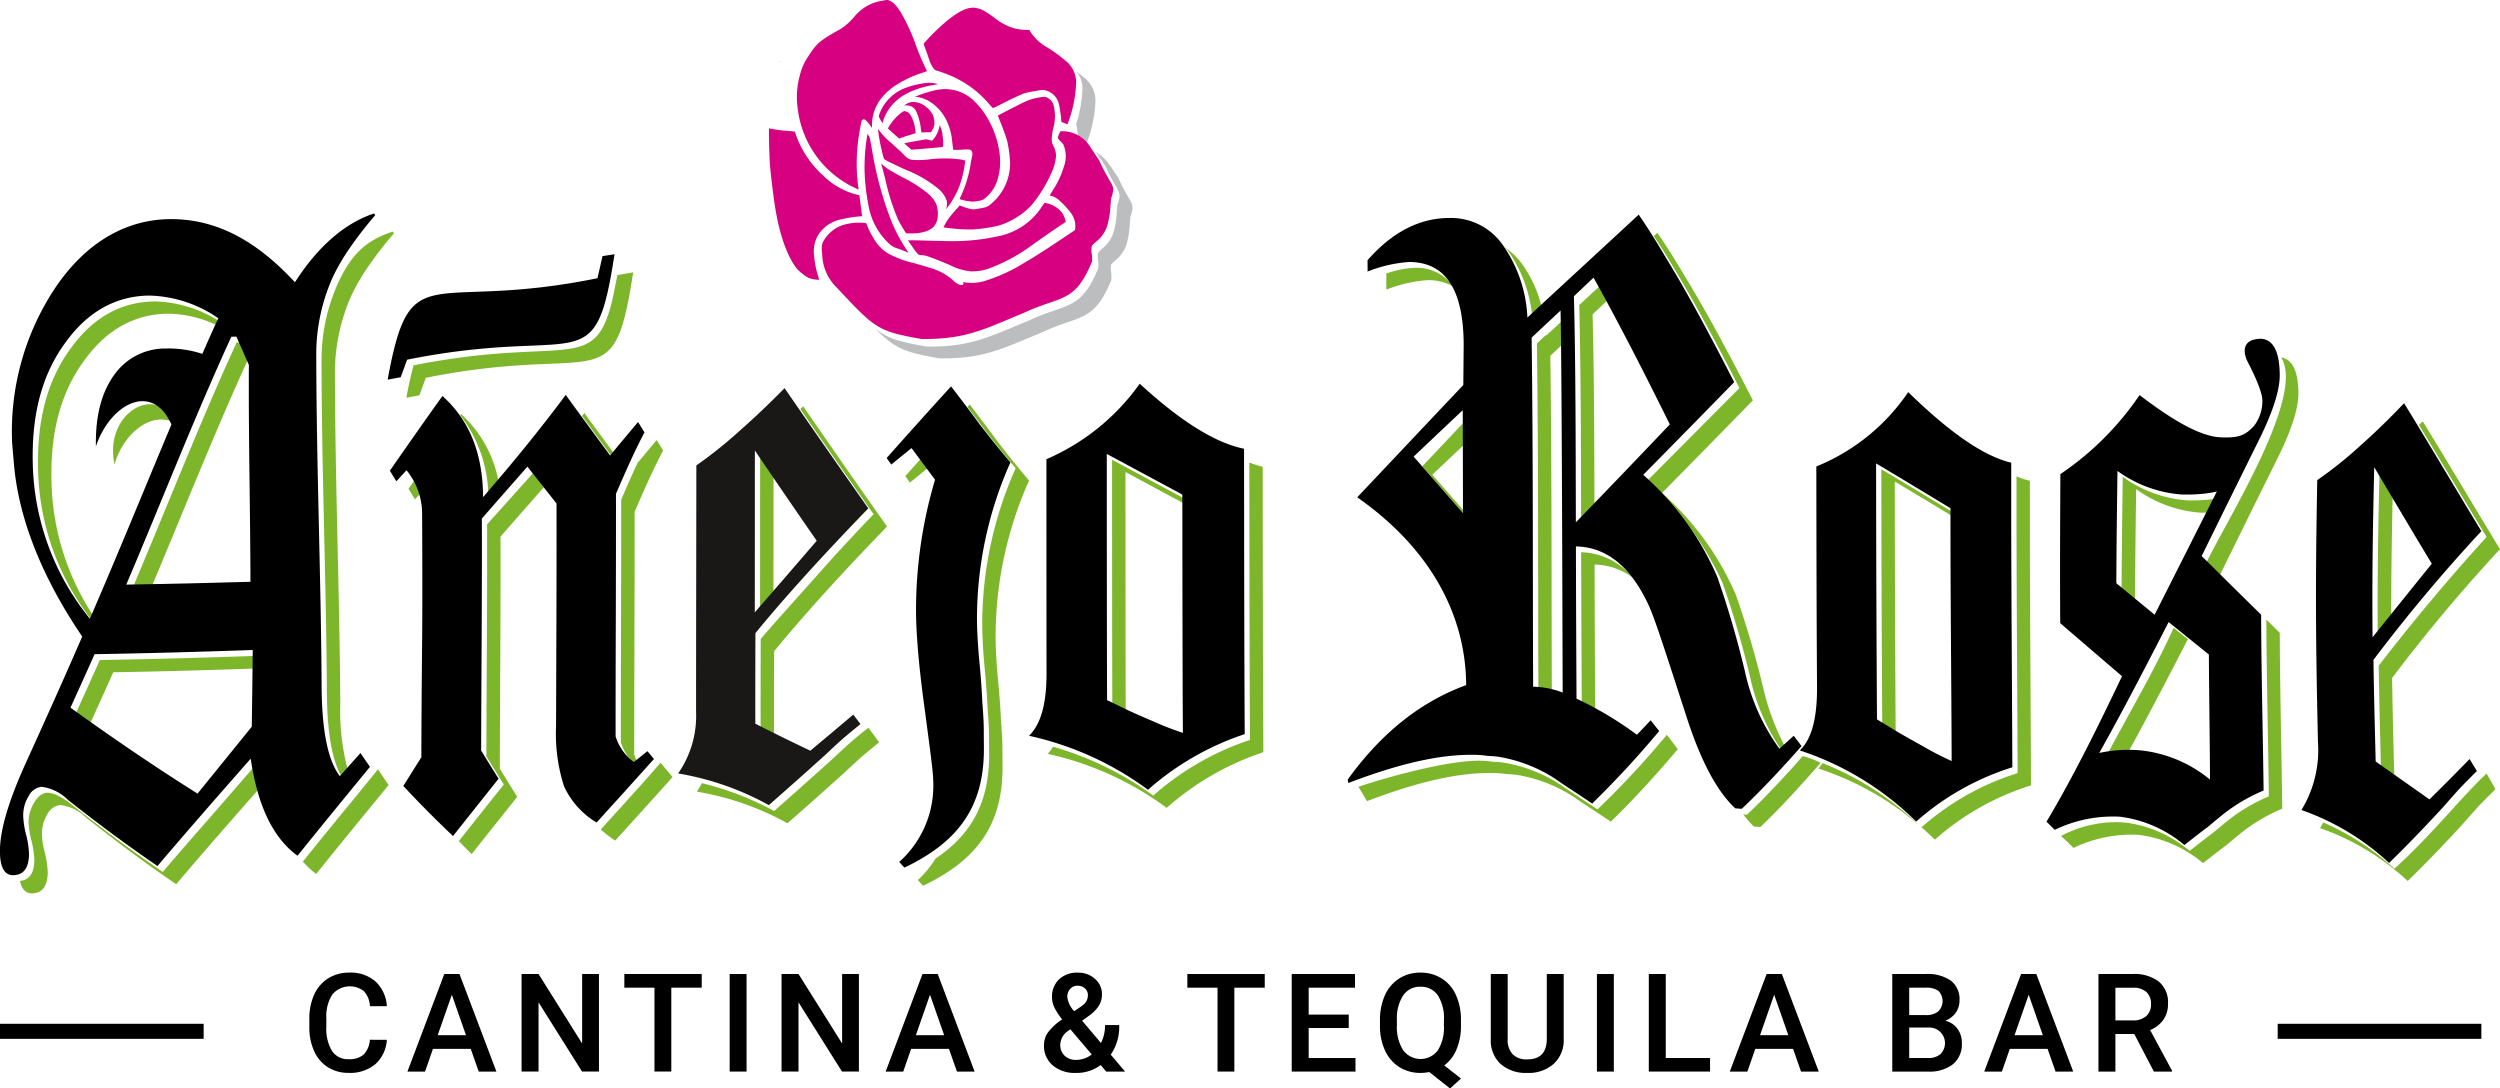 <svg xmlns="http://www.w3.org/2000/svg" width="316.545" height="137.817" viewBox="0 0 316.545 137.817">
  <g id="Group_46" data-name="Group 46" transform="translate(-1501.66 -9794.399)">
    <path id="Path_70" data-name="Path 70" d="M1816.506,9892.349c-2.884,2.622-7.072,7.932-11.676,12.041a32.789,32.789,0,0,0-9.011-5.863c-.136.237-.244.5-.4.723a31.674,31.674,0,0,1,11.1,6.7c2.345-2.282,4.632-4.663,6.879-7.11.777-.889,1.491-1.693,2.161-2.43.72-.736,1.406-1.433,2.071-2.094C1817.553,9894.166,1816.595,9892.5,1816.506,9892.349Zm-266.988-.539-2.509,3.088c-2.362,2.881-4.8,5.841-7,8.593a10.676,10.676,0,0,0,1.689,1.564c2.887-3.6,6.175-7.6,9.169-11.255C1550.463,9893.221,1549.92,9892.4,1549.518,9891.81Zm-15.449-.6c-.954,1.088-1.946,2.253-2.938,3.384l-2.188,2.521c-2.269,2.6-4.567,5.2-6.673,7.686-3.869-2.637-7.646-5.454-11.367-8.4-1.367-1.1-2.466-1.649-3.318-1.627a1.817,1.817,0,0,0-1.2.7,4.75,4.75,0,0,0-1.108,2.942.173.173,0,0,1-.005.031,10.9,10.9,0,0,0,.358,2.352,11.474,11.474,0,0,1,.378,2.467c-.008,1.682-.617,2.563-1.828,2.673.239,1.072.765,1.618,1.595,1.578,1.289-.063,1.921-.965,1.929-2.7a11.448,11.448,0,0,0-.376-2.465,10.615,10.615,0,0,1-.359-2.354,4.647,4.647,0,0,1,.693-2.51,2.108,2.108,0,0,1,1.621-1.162,5.732,5.732,0,0,1,3.316,1.63c3.725,2.948,7.5,5.767,11.371,8.4,3.373-3.984,7.156-8.29,10.695-12.317C1534.448,9893.124,1534.222,9892.235,1534.069,9891.206Zm51.223-.237-1.486,1.722c-2,2.229-3.941,4.379-5.944,6.585l-.124.143a13.263,13.263,0,0,0,1.82,1.411c2.446-2.7,4.751-5.236,7.264-8.045C1586.545,9892.456,1585.568,9891.3,1585.292,9890.969Zm144.625-.843-.857.985c-2.048,2.274-4.107,4.454-6.2,6.44l-.474-.035a13.267,13.267,0,0,0,1.347,1.532l.827.061c2.554-2.434,5.127-5.271,7.626-8.126A12.1,12.1,0,0,0,1729.917,9890.126Zm-17.208-2.691a110.5,110.5,0,0,1-8.785,9.443c-1.1-.737-2.028-1.353-2.8-1.86s-1.383-.909-1.824-1.227a18.715,18.715,0,0,0-7.057-2.8,11.181,11.181,0,0,0-1.5-.138,13.494,13.494,0,0,0-1.581-.137c-3.62-.092-10.7,1.707-15.5,3.295l1.084,1.826c6.353-2.43,11.629-3.681,16.116-3.562a12.371,12.371,0,0,1,1.58.133,11.6,11.6,0,0,1,1.494.137,18.694,18.694,0,0,1,7.06,2.8c.441.315,1.051.728,1.822,1.229s1.7,1.121,2.8,1.857c2.852-2.766,5.669-5.844,8.479-9.175C1713.743,9888.8,1713.07,9887.894,1712.709,9887.435Zm-101.091-.888c-2.478,1.88-3.738,3.264-5.606,4.9-2.132,1.918-4.232,3.787-6.337,5.636a38.017,38.017,0,0,0-9.139-3.527,10.721,10.721,0,0,1-.648,1.073,36.028,36.028,0,0,1,11.484,4.008c2.352-2.062,4.685-4.135,7.079-6.295q1.231-1.154,2.3-2.121,1.153-.971,2.225-1.841C1612.672,9887.98,1611.922,9886.95,1611.618,9886.547Zm-77.294-9.114c-6.7.237-13.393.426-20.023.529-1.015,2.279-2.017,4.5-3.052,6.779.606.433,1.216.844,1.822,1.273.991-2.179,1.954-4.313,2.927-6.5,6.061-.092,12.182-.271,18.307-.483C1534.309,9878.492,1534.319,9877.989,1534.324,9877.433Zm242.562-3.543c-2.63,5.824-6.087,11.533-8.587,16.4a22.874,22.874,0,0,1,2.557-.162c2.573-4.655,5.206-9.7,7.757-14.671l.063-.124Zm11.737-1.041v.119c.03,7.59.226,15.072.313,22.261a21.929,21.929,0,0,0-5.218,3.087c-.447.359-1.034.848-1.863,1.538-.828.614-1.779,1.357-2.948,2.278a15.692,15.692,0,0,0-8.158-3.587,14.789,14.789,0,0,0-8.137,1.708,21.3,21.3,0,0,1,1.58,1.509,16.917,16.917,0,0,1,8.255-1.662,15.725,15.725,0,0,1,8.158,3.586c1.167-.917,2.119-1.663,2.947-2.276.83-.692,1.416-1.181,1.863-1.539a21.845,21.845,0,0,1,5.219-3.087c-.086-7.189-.285-14.669-.314-22.259C1789.744,9873.957,1789.189,9873.406,1788.623,9872.849Zm-86.76-8.525c.019,8.485.04,11.556.073,19.283.585.271,1.129.6,1.7.9-.032-7.169-.054-10.43-.072-18.628a8.312,8.312,0,0,1,4.82,1.651A8.7,8.7,0,0,0,1701.863,9864.323Zm-147.708-9.134c-.253.365-.515.729-.768,1.092,0,.01.815,1.335.819,1.342-.014.018.432-.469.817-.889A8.739,8.739,0,0,0,1554.155,9855.189Zm216.281-.423c-.066,5.116-.12,9.161-.147,14.218.123.1.97.8,1.7,1.4.027-4.979.081-9,.145-14.061a15.792,15.792,0,0,0,8.063,2.976c.664.021,1.267-.009,1.868-.043.289-.575.706-1.4.95-1.885a14.829,14.829,0,0,1-2.1.317,20.91,20.91,0,0,1-2.419.056A15.8,15.8,0,0,1,1770.436,9854.767Zm-13.448-.053c-.021,13.044.1,26.1.137,37.572a33.279,33.279,0,0,0-12.177,6.873,37.86,37.86,0,0,0-12.518-8.145,5.251,5.251,0,0,1-.518.69,37.545,37.545,0,0,1,14.733,9.008,33.307,33.307,0,0,1,12.177-6.873c-.041-11.775-.17-25.178-.14-38.564A12.618,12.618,0,0,1,1756.988,9854.714Zm45.957-.431c-.182,7.729-.284,13.841-.21,21.534.6-.745,1.138-1.411,1.7-2.108-.012-5.593.052-10.792.184-16.615C1804.062,9856.157,1803.528,9855.267,1802.945,9854.283Zm-63.076-.476c.011,11.209.051,22.4.117,32.416l1.7,1.026c-.063-9.889-.1-20.859-.114-31.886q3.876,2.313,7.729,4.654c0-.187,0-.347,0-.533Q1744.6,9856.633,1739.869,9853.808Zm-169.9-.205c-.141.027-.378.227-.787.667l-5.849,6.519c.034,10.159-.071,20.174-.089,29.37q1.1,1.816,2.21,3.566c-1.833,2.3-3.92,4.916-5.7,7.174.547.532,1.075,1.12,1.628,1.638,1.8-2.272,3.919-4.927,5.774-7.256q-1.113-1.749-2.211-3.567c.018-9.2.122-19.21.088-29.371,1.828-2.089,3.685-4.209,5.524-6.3C1569.922,9854.984,1570.389,9853.522,1569.97,9853.6Zm89.876-.645c.012,11.961.027,25.635.084,35.125a35.2,35.2,0,0,0-12.246,7.048,40.528,40.528,0,0,0-12.688-6.187,5.753,5.753,0,0,1-.672.905,39.751,39.751,0,0,1,15.058,6.837,35.193,35.193,0,0,1,12.246-7.048c-.059-9.765-.074-23.933-.086-36.136A13.9,13.9,0,0,1,1659.846,9852.958Zm-17.378-.352c0,7.62.008,25.058.033,31.17q.851.413,1.7.819c-.026-6.478-.039-23-.034-30.436,1.266.683,5.414,2.913,7.868,4.232,0-.206,0-.44,0-.644C1650.49,9856.922,1644.007,9853.434,1642.468,9852.606Zm-24.24-.083c-.645.721-1.293,1.43-1.938,2.154,0,0,.583.829.578.826.743-.6,1.489-1.205,2.233-1.809Q1618.663,9853.109,1618.228,9852.523Zm-20.318-.343c-.016,7.714,0,12.776-.016,20.488.573-.656,1.134-1.313,1.7-1.965.005-5.451,0-10.185.011-16.049C1599.043,9853.826,1598.465,9853,1597.91,9852.181Zm-13.1-2.066q-1.212,1.443-2.414,2.893c-.093.2-.187.368-.279.57q-.9,1.98-1.8,4.079c.013,10.678-.056,21.232-.048,30.711a6.382,6.382,0,0,0,2.311,3.247l.156-.123a6.041,6.041,0,0,1-.769-1.57c-.01-9.478.061-20.033.048-30.711q.9-2.1,1.8-4.075t1.811-3.7S1584.806,9850.108,1584.81,9850.114Zm223.609-2.373c-.157.166-.32.3-.477.464,2.887,4.745,5.712,9.48,8.565,14.177q-7.2,7.931-13.659,16.3c.065,4.543.17,8.387.281,12.867.558.392,1.126.793,1.69,1.191-.108-4.321-.21-8.088-.274-12.5a209.809,209.809,0,0,1,13.66-16.306C1814.945,9858.571,1811.746,9853.167,1808.419,9847.741Zm-120.884-.427-5.787,6.125c1.417,1.617,4.726,5.41,5.817,6.652,0-.051,0-.325,0-.39-1.64-1.878-3.7-4.23-4.548-5.2,2.462-2.325,3.2-3.019,4.526-4.276,0-1.027-.005-2.468-.005-2.91Zm-127.494-.492-.1.145a17.121,17.121,0,0,1,3.546,11.109c.543-.627.93-1.124,1.444-1.727A15.26,15.26,0,0,0,1560.041,9846.822Zm15.606-.132c-.077.106-.2.261-.285.368,1.4,1.918,2.823,3.856,4.213,5.74.1-.118.2-.235.3-.355C1578.458,9850.523,1577.026,9848.579,1575.647,9846.69Zm-59.482,6.523c.8-3.122,3.959-6.678,7.277-5.446-.216-.312-.184-.824-.434-1.048C1520.414,9843.6,1514.879,9847.26,1516.165,9853.214Zm87.2-7.376c-.122.123-.247.227-.369.352,3.02,4.37,6.318,9.127,9.279,13.316-1.859,1.917-3.4,3.605-5.031,5.362l-7.647,8.566c-.5.59-1.175,1.326-1.62,1.876-.007,3.754-.018,8.017-.009,11.461.564.286,1.132.551,1.7.832-.006-3.316,0-7.221.01-10.735,3.406-4.18,8.3-9.615,14.3-15.807C1610.584,9856.27,1606.688,9850.665,1603.361,9845.838Zm21.082-.227c-.1.1-.191.213-.287.317.736.976,1.47,1.934,2.211,2.94q1.9,2.468,3.89,4.82h0a48.525,48.525,0,0,0-4.233,19.671c0,1.346.083,3.021.25,4.976.223,2.313.366,4.21.427,5.72.116,1.443.178,2.546.183,3.341s.006,1.578.016,2.348c.062,6.222-2.236,10.307-6.778,13.358a13.736,13.736,0,0,1-2.245,2.727q.327.366.655.72c6.764-3.225,10.142-7.661,10.065-15.25-.008-.77-.011-1.553-.016-2.346s-.067-1.9-.183-3.341c-.06-1.514-.2-3.406-.427-5.722-.168-1.952-.25-3.628-.25-4.977a48.526,48.526,0,0,1,4.233-19.671h0q-1.99-2.347-3.891-4.82Q1626.246,9847.95,1624.443,9845.611Zm166.054-5.946c3.092,4.845-6.87,20.524-9.453,25.938.572.567,1.082,1.086,1.664,1.652l.086-.163c3.34-6.806,4.091-8.3,7.481-15.161q2.4-4.958,2.4-7.7h0C1792.672,9841.365,1791.909,9839.884,1790.5,9839.665Zm-258.236-1.907s-.648.014-.648.014c-4.753,10.378-8.857,20.934-13.3,31.386.785-.011,1.58-.039,2.366-.054,4.131-9.79,8.024-19.655,12.458-29.372C1532.841,9839.074,1532.546,9838.414,1532.261,9837.758Zm167.659-3.172c-.809.749-1.863,1.72-2.5,2.313,0-.031-.01-.057-.013-.089-.488.455-1.123,1.05-1.15,1.076.2,14.8.131,30.813.191,44.2a11.4,11.4,0,0,1,1.7.187c-.053-13.116.005-28.493-.191-42.829l1.992-1.86C1699.933,9836.9,1699.931,9835.1,1699.92,9834.586Zm-178.7-2.021c-4.159.041-7.739,1.983-10.541,5.854-3.028,4.058-4.365,9.169-4.2,15.443a32.188,32.188,0,0,0,7.223,19.611c.068-.156.13-.315.2-.472a32.066,32.066,0,0,1-5.725-17.587c-.164-6.274,1.174-11.384,4.2-15.439,2.8-3.874,6.381-5.815,10.54-5.857a14.606,14.606,0,0,1,6.833,1.793c.072-.158.14-.317.214-.475A15.9,15.9,0,0,0,1521.221,9832.564Zm183.029-1.981c-.979.9-1.7,1.575-2.634,2.435.218,8.532.222,19.431.239,28.247.551-.566,1.127-1.178,1.688-1.757-.014-8.295-.032-17.711-.234-25.306.221-.21,1.247-1.181,1.911-1.812C1704.893,9831.795,1704.58,9831.174,1704.25,9830.583Zm-165.885-1.018c.435.427.87.849,1.3,1.318.022-.037.047-.062.07-.1C1539.282,9830.352,1538.824,9829.955,1538.365,9829.565Zm43.468-.681-2,.338-.555,2.766c-2.282,10.1-5.708,4.776-25.26,8.666-.309,1.187-.61,2.453-.911,4.107l1.655-.307.812-2.221C1577.785,9837.779,1579.3,9845.311,1581.833,9828.885Zm98.914-.57a11.5,11.5,0,0,0-2.633.422l-.924.274v2.06a17.335,17.335,0,0,1,5.255-1.2,6.376,6.376,0,0,1,3.3.85A5.787,5.787,0,0,0,1680.747,9828.314Zm11.469-2.58c.126.15.269.261.39.425a17.259,17.259,0,0,1,3.115,9.184c.334-.311.924-.852,1.309-1.209a15.357,15.357,0,0,0-2.726-6.421A8.737,8.737,0,0,0,1692.216,9825.734Zm19.3-1.868c-.115.108-.329.306-.452.419.688,1.063,1.333,2.016,2.13,3.377,1.325,2.168,2.763,4.66,4.337,7.552q2.222,4.091,4.371,8.317l-11.72,11.785a38.115,38.115,0,0,1,9.584,12.885,120.951,120.951,0,0,1,3.526,12.084,25.879,25.879,0,0,0,4.338,9.655c.132-.118.264-.239.4-.357a30.381,30.381,0,0,1-3.034-7.743,121.927,121.927,0,0,0-3.527-12.085,36.275,36.275,0,0,0-9.379-12.935c3.7-3.741,7.865-7.991,11.514-11.735q-2.154-4.216-4.371-8.317c-1.573-2.892-3.013-5.381-4.336-7.551C1713.625,9827.061,1712.493,9825.286,1711.513,9823.866Zm-160.122-.149c-3.637,1.188-5.291,3.095-6.871,6.382a23.834,23.834,0,0,0-2.155,10.088c.023,13.97.606,28.309.677,41.864.046,5.691.8,9.4,2.312,11.37.285-.321.4-.444.588-.659a28.831,28.831,0,0,1-1.2-9.155c-.072-13.558-.653-27.9-.675-41.865a23.826,23.826,0,0,1,2.155-10.088,26.844,26.844,0,0,1,2.066-3.518,49.283,49.283,0,0,1,3.239-4.184Z" fill="#7eb62b"/>
    <path id="Path_71" data-name="Path 71" d="M1605.075,9862.868c-2.641,3.067-5.206,6.038-7.845,9.063.013-7.712,0-12.775.013-20.487,2.554,3.77,5.265,7.732,7.83,11.425m6.532-4.1c-3.382-4.79-7.28-10.4-10.606-15.226q-2.753,2.808-5.56,5.289a56.758,56.758,0,0,1-5.609,4.5c-.009,10.789-.035,21.544-.035,31.194a12.776,12.776,0,0,1-2.269,7.806,35.963,35.963,0,0,1,11.482,4.011c2.353-2.064,4.686-4.137,7.081-6.3q1.23-1.16,2.3-2.124,1.15-.967,2.224-1.84c-.305-.4-.609-.8-.914-1.2-1.823,1.546-3.627,3.061-5.438,4.57q-3.492-1.658-6.965-3.419c-.006-3.444.005-7.706.011-11.46,3.405-4.182,8.3-9.613,14.3-15.806" fill="#1a1817"/>
    <path id="Path_72" data-name="Path 72" d="M1550.641,9926.058a4.48,4.48,0,0,1-1.459,3.087,4.984,4.984,0,0,1-3.385,1.1,4.87,4.87,0,0,1-2.6-.7,4.629,4.629,0,0,1-1.733-1.994,7.183,7.183,0,0,1-.636-2.994v-1.153a7.217,7.217,0,0,1,.62-3.08,4.668,4.668,0,0,1,1.772-2.052,4.98,4.98,0,0,1,2.682-.724,4.773,4.773,0,0,1,3.292,1.111,4.646,4.646,0,0,1,1.45,3.141H1548.5a3.014,3.014,0,0,0-.78-1.918,2.906,2.906,0,0,0-3.979.434,5.09,5.09,0,0,0-.761,2.993v1.095a5.439,5.439,0,0,0,.711,3.055,2.393,2.393,0,0,0,2.1,1.052,2.767,2.767,0,0,0,1.9-.569,2.954,2.954,0,0,0,.8-1.891Z"/>
    <path id="Path_73" data-name="Path 73" d="M1557.082,9925.472h3.578l-1.789-5.123Zm4.182,1.731h-4.785l-1,2.876h-2.231l4.668-12.354h1.923l4.676,12.354h-2.241Z"/>
    <path id="Path_74" data-name="Path 74" d="M1577.5,9930.078h-2.145l-5.505-8.765v8.765H1567.7v-12.352h2.148l5.522,8.8v-8.8h2.128Z"/>
    <path id="Path_75" data-name="Path 75" d="M1590.509,9919.457h-3.85v10.621h-2.131v-10.621h-3.815v-1.73h9.8Z"/>
    <rect id="Rectangle_25" data-name="Rectangle 25" width="2.139" height="12.352" transform="translate(1594.049 9917.727)"/>
    <path id="Path_76" data-name="Path 76" d="M1610.414,9930.078h-2.143l-5.506-8.765v8.765h-2.147v-12.352h2.147l5.522,8.8v-8.8h2.128Z"/>
    <path id="Path_77" data-name="Path 77" d="M1617.627,9925.472h3.58l-1.79-5.123Zm4.184,1.731h-4.785l-1,2.876H1613.8l4.665-12.354h1.926l4.673,12.354h-2.238Z"/>
    <path id="Path_78" data-name="Path 78" d="M1636.8,9920.643a3.163,3.163,0,0,0,.875,1.79l.941-.645.264-.212a1.525,1.525,0,0,0,.526-1.194,1.083,1.083,0,0,0-.365-.823,1.285,1.285,0,0,0-.925-.347,1.2,1.2,0,0,0-.957.408,1.489,1.489,0,0,0-.359,1.022m1.137,7.958a3.153,3.153,0,0,0,1.953-.693l-2.7-3.182-.263.186a2.2,2.2,0,0,0-1.019,1.764,1.856,1.856,0,0,0,.551,1.393,2.035,2.035,0,0,0,1.476.533m-4.087-1.856a2.8,2.8,0,0,1,.466-1.568,7.239,7.239,0,0,1,1.84-1.706,7.727,7.727,0,0,1-1.009-1.545,3.054,3.054,0,0,1-.281-1.229,3.008,3.008,0,0,1,.884-2.292,3.28,3.28,0,0,1,2.375-.849,3.111,3.111,0,0,1,2.2.8,2.543,2.543,0,0,1,.866,1.961,2.726,2.726,0,0,1-.39,1.425,4.705,4.705,0,0,1-1.281,1.29l-.84.61,2.383,2.817a4.906,4.906,0,0,0,.519-2.267h1.79a6.17,6.17,0,0,1-1.069,3.741l1.815,2.147h-2.393l-.694-.824a5.125,5.125,0,0,1-3.156.994,4.3,4.3,0,0,1-2.935-.968,3.236,3.236,0,0,1-1.094-2.537"/>
    <path id="Path_79" data-name="Path 79" d="M1661.8,9919.457h-3.85v10.621h-2.129v-10.621H1652v-1.73h9.8Z"/>
    <path id="Path_80" data-name="Path 80" d="M1672.434,9924.564h-5.073v3.8h5.928v1.715h-8.075v-12.352h8.015v1.73h-5.868v3.409h5.073Z"/>
    <path id="Path_81" data-name="Path 81" d="M1684.488,9923.581a5.38,5.38,0,0,0-.778-3.165,2.568,2.568,0,0,0-2.206-1.078,2.534,2.534,0,0,0-2.172,1.094,5.283,5.283,0,0,0-.8,3.071v.72a5.44,5.44,0,0,0,.782,3.133,2.74,2.74,0,0,0,4.4.042,5.456,5.456,0,0,0,.77-3.175Zm2.156.642a7.584,7.584,0,0,1-.562,3.046,4.89,4.89,0,0,1-1.552,2.035l2.122,1.657-1.39,1.256-2.63-2.08a5.282,5.282,0,0,1-1.112.112,4.986,4.986,0,0,1-2.672-.729,4.9,4.9,0,0,1-1.817-2.1,7.367,7.367,0,0,1-.642-3.129v-.7a7.546,7.546,0,0,1,.634-3.19,4.81,4.81,0,0,1,1.809-2.11,4.887,4.887,0,0,1,2.672-.74,4.948,4.948,0,0,1,2.688.731,4.725,4.725,0,0,1,1.807,2.086,7.483,7.483,0,0,1,.645,3.164Z"/>
    <path id="Path_82" data-name="Path 82" d="M1699.651,9917.726v8.255a4.019,4.019,0,0,1-1.266,3.123,4.778,4.778,0,0,1-3.349,1.146,4.838,4.838,0,0,1-3.368-1.129,4.044,4.044,0,0,1-1.248-3.148v-8.246h2.139v8.263a2.611,2.611,0,0,0,.629,1.893,2.442,2.442,0,0,0,1.848.653q2.475,0,2.476-2.613v-8.2Z"/>
    <rect id="Rectangle_26" data-name="Rectangle 26" width="2.139" height="12.352" transform="translate(1703.86 9917.727)"/>
    <path id="Path_83" data-name="Path 83" d="M1712.575,9928.363h5.607v1.715h-7.754v-12.352h2.147Z"/>
    <path id="Path_84" data-name="Path 84" d="M1724.514,9925.472h3.579l-1.79-5.123Zm4.181,1.731h-4.783l-1,2.876h-2.23l4.665-12.354h1.927l4.674,12.354H1729.7Z"/>
    <path id="Path_85" data-name="Path 85" d="M1743.4,9922.927h2.1a2.435,2.435,0,0,0,1.56-.449,1.838,1.838,0,0,0,.044-2.612,2.6,2.6,0,0,0-1.62-.408H1743.4Zm0,1.578v3.859h2.385a2.3,2.3,0,0,0,1.577-.5,1.972,1.972,0,0,0-1.4-3.358Zm-2.144,5.574v-12.354h4.233a5.159,5.159,0,0,1,3.188.842,2.958,2.958,0,0,1,1.094,2.5,2.676,2.676,0,0,1-.457,1.526,2.949,2.949,0,0,1-1.341,1.053,2.687,2.687,0,0,1,1.545,1.026,2.94,2.94,0,0,1,.549,1.8,3.272,3.272,0,0,1-1.12,2.672,4.816,4.816,0,0,1-3.187.935Z"/>
    <path id="Path_86" data-name="Path 86" d="M1756.739,9925.472h3.58l-1.79-5.123Zm4.182,1.731h-4.784l-1,2.876H1752.9l4.666-12.354h1.927l4.673,12.354h-2.238Z"/>
    <path id="Path_87" data-name="Path 87" d="M1769.509,9923.6h2.2a2.473,2.473,0,0,0,1.7-.543,1.924,1.924,0,0,0,.61-1.5,2.021,2.021,0,0,0-.568-1.535,2.383,2.383,0,0,0-1.679-.559h-2.264Zm2.39,1.723h-2.39v4.76h-2.147v-12.354h4.344a5.053,5.053,0,0,1,3.3.959,3.39,3.39,0,0,1,1.163,2.774,3.475,3.475,0,0,1-.6,2.078,3.794,3.794,0,0,1-1.664,1.282l2.775,5.149v.11h-2.3Z"/>
    <rect id="Rectangle_27" data-name="Rectangle 27" width="25.786" height="1.905" transform="translate(1501.66 9924.029)"/>
    <rect id="Rectangle_28" data-name="Rectangle 28" width="25.789" height="1.905" transform="translate(1790.056 9924.029)"/>
    <path id="Path_88" data-name="Path 88" d="M1533.661,9876.7c-.032,3.381-.075,6.4-.121,9.712-3.637,4.492-3.228,3.979-6.865,8.47-5.431-3.4-10.777-7.069-16.093-10.877,1.038-2.278,2.039-4.5,3.053-6.776C1520.264,9877.121,1526.96,9876.933,1533.661,9876.7Zm242.589-3.535c-.1-.081,5.2,4.192,5.094,4.112h0c.027,5.15.116,10.685.144,15.833a16.554,16.554,0,0,0-8.765-3.7,17.573,17.573,0,0,0-5.263.327C1770.351,9884.607,1773.359,9878.8,1776.25,9873.161Zm-6.48-19.133a15.822,15.822,0,0,0,8.062,2.976,20.684,20.684,0,0,0,2.419-.057,14.493,14.493,0,0,0,2.1-.317v0c-2.02,3.989-5.854,11.612-7.874,15.6-.353-.288-4.5-3.7-4.852-3.987C1769.65,9863.191,1769.7,9859.148,1769.77,9854.028Zm32.509-.481c2.54,4.277,4.723,7.976,7.288,12.226-2.7,3.338-4.847,6.016-7.5,9.308C1802,9867.385,1802.1,9861.275,1802.279,9853.547Zm-63.072-.476q4.722,2.821,9.42,5.674c-.017,11.206.12,22.233.146,32.012a39.627,39.627,0,0,1-3.612-1.863q-1.559-.861-3.04-1.715c-.123-.072-2.68-1.621-2.8-1.694C1739.255,9875.472,1739.215,9864.28,1739.207,9853.071Zm-97.407-1.2c1.54.828,8.023,4.313,9.564,5.143.01,9.5.021,22.642.07,30.172a36.518,36.518,0,0,1-3.673-1.422q-1.586-.671-3.09-1.352-1.416-.681-2.834-1.371C1641.81,9876.927,1641.8,9859.489,1641.8,9851.869Zm45.069-5.534c.008,1.694.026,11.327.032,13.021-1.167-1.337-5.079-5.815-6.251-7.148C1684.033,9849.013,1683.488,9849.529,1686.869,9846.335Zm119.189-.887q-2.7,2.845-5.472,5.314a51.1,51.1,0,0,1-5.521,4.423c-.248,13.562-.2,19.906.088,33.139a14.561,14.561,0,0,1-2.089,8.632,31.654,31.654,0,0,1,11.1,6.7c2.346-2.284,4.633-4.665,6.88-7.114.779-.885,1.49-1.691,2.161-2.43.719-.736,1.406-1.429,2.071-2.093-.086-.142-.831-1.374-.92-1.52q-2.521,2.6-5.085,5.114c-2.247-1.589-4.557-3.219-6.807-4.8-.112-4.483-.217-8.322-.282-12.865a208.324,208.324,0,0,1,13.661-16.3C1812.582,9856.28,1809.383,9850.872,1806.058,9845.448Zm-232.774-1.054c-1.209,1.65-2.7,3.574-4.441,5.746s-3.755,4.583-6.02,7.2q-.029-8.254-5.145-12.806c-2.236,3.118-4.465,6.306-6.655,9.459,0,.008.816,1.333.82,1.339-.02.029,1.314-1.427,1.29-1.4a8.77,8.77,0,0,1,1.976,5.632c.081,17.51-.042,14.122-.1,30.713l-2.281,3.632c2.065,2.212,4.157,4.333,6.294,6.34,1.8-2.273,3.917-4.927,5.771-7.26-.74-1.163-1.478-2.354-2.209-3.564.016-9.2.121-19.212.088-29.37,1.909-2.185,3.852-4.4,5.771-6.58,1.22,1.553,2.462,3.124,3.685,4.667.016,9.745-.034,19.37-.061,28.216a21.686,21.686,0,0,0,1.005,7.582,10.415,10.415,0,0,0,4.128,4.6c2.447-2.7,4.751-5.24,7.264-8.047q-.415-.494-.828-.99c-.035.03-1.685,1.348-1.72,1.376a6.385,6.385,0,0,1-2.31-3.247c-.008-9.481.06-20.035.047-30.712q.9-2.1,1.8-4.078t1.812-3.7s-.818-1.319-.817-1.314q-1.775,2.108-3.536,4.238C1577.053,9849.547,1575.12,9846.915,1573.284,9844.395Zm169.988-.348a25.725,25.725,0,0,1-11.632,9.411c.013,9.577.028,19.123.09,27.862.027,4.058-.7,6.684-2.183,8.093a37.464,37.464,0,0,1,14.733,9.008,33.333,33.333,0,0,1,12.179-6.873c-.04-11.774-.17-25.177-.139-38.565C1752.757,9852.127,1748.487,9849.128,1743.272,9844.047Zm-121.192-.73q-4.094,4.491-8.153,9.069s.583.832.578.827l2.57-2.083c.987,1.333,1.986,2.675,2.978,4a58.181,58.181,0,0,0-2.408,16.676c0,1.208.081,2.869.247,4.923.162,1.954.444,4.5.839,7.357.68,5.142,1.066,7.933,1.086,9.039a12.946,12.946,0,0,1-4.3,10.408q.328.366.656.718c6.767-3.224,10.144-7.661,10.066-15.247-.009-.769-.013-1.554-.016-2.349s-.068-1.9-.183-3.339c-.062-1.512-.2-3.408-.427-5.722-.165-1.953-.25-3.63-.25-4.976a48.565,48.565,0,0,1,4.233-19.67h0q-1.989-2.351-3.888-4.821Q1623.885,9845.657,1622.08,9843.316Zm23.888-.333a28.182,28.182,0,0,1-11.81,9.553c0,5.532,0,22.563.012,27.108.007,3.891-.725,6.44-2.211,7.913a39.677,39.677,0,0,1,15.058,6.836,35.238,35.238,0,0,1,12.246-7.048h0c-.057-9.766-.073-23.935-.084-36.135Q1653.757,9850.139,1645.968,9842.983Zm141.873-5.693c-2.414.088-2.185,1.822-1.5,3.078,1.2,2.341,1.784,3.948,1.777,4.773a5.218,5.218,0,0,1-.995,3.1c-1.175,1.361-2.166,1.608-4.21,1.528-2.379-.058-5.779-1.853-10.345-5.355a37.141,37.141,0,0,1-10.026,10.008c-.036,7.107-.063,11.935-.022,18.87,2.658,2.288,5.164,4.441,7.827,6.72-3.1,6.519-6.269,12.913-9.56,18.421-.02-.023,1.068,1.056,1.044,1.031a16.919,16.919,0,0,1,8.255-1.66,15.7,15.7,0,0,1,8.159,3.587c1.166-.921,2.118-1.666,2.946-2.277.83-.691,1.416-1.181,1.863-1.54a21.919,21.919,0,0,1,5.217-3.086c-.084-7.188-.283-14.669-.312-22.263-2.558-2.512-4.976-4.9-7.526-7.428,3.341-6.806,4.091-8.3,7.481-15.163q2.4-4.957,2.4-7.7h0C1790.309,9838.86,1789.463,9837.317,1787.841,9837.29Zm-256.244-.272c.516,1.191,1.045,2.388,1.575,3.578-.057,9.123.179,18.354.2,27.459v0c-5.258.152-10.51.278-15.725.359,4.448-10.45,8.551-21.009,13.305-31.387,0,0,.648-.008.649-.013Zm167.658-3.3c.176,8.368.237,41.4.269,48.363a11.013,11.013,0,0,0-3.741-.737c-.062-13.386.008-29.395-.192-44.2C1695.681,9837.062,1699.164,9833.8,1699.255,9833.72Zm-178.7-1.9a15.942,15.942,0,0,1,8.746,2.876q-1.038,2.246-2.024,4.507a13.463,13.463,0,0,0-4.6-.678,7.876,7.876,0,0,0-6.372,3.087c-1.758,2.281-2.581,5.373-2.5,9.306,1.817-5.419,7.138-8.234,9.563-2.776-3.449,8.206-6.779,16.423-10.33,24.593a32.242,32.242,0,0,1-7.227-19.614c-.162-6.273,1.176-11.383,4.2-15.44C1512.816,9833.811,1516.394,9831.868,1520.554,9831.823Zm182.876-2.271c3.32,5.958,6.5,12.2,9.659,18.58-3.863,4.06-8.014,8.4-11.9,12.4-.019-8.934-.019-20.042-.245-28.619C1701.232,9831.637,1703.143,9829.825,1703.43,9829.553Zm-123.96-2.961-1.519.233-.643,2.8c-21.42,4.376-23.664-3.083-26.565,12.846l1.65-.307.813-2.223C1575.422,9835.488,1576.937,9843.018,1579.47,9826.592Zm129.68-5.019c-3.6,3.344-10.5,9.688-14.095,13.033a17.3,17.3,0,0,0-3.113-9.187,8,8,0,0,0-6.745-3.42c-3.731,0-7.2,1.724-10.383,5.347,0,.011.011,1.42.011,1.433a17.4,17.4,0,0,1,5.257-1.206c4.535.01,6.9,3.376,6.905,10.553-.016,1.658-.03,3.343-.048,5.024-5.526,5.838-7.907,8.379-13.432,14.217,9.161,6.4,13.754,14.808,13.794,23.78-6.211,2.266-11.095,6.541-15,11.965l.086.43c6.355-2.428,11.629-3.68,16.117-3.565a13.246,13.246,0,0,1,1.579.138,11.047,11.047,0,0,1,1.5.137,18.742,18.742,0,0,1,7.057,2.8c.441.317,1.05.729,1.82,1.229s1.7,1.123,2.8,1.859a124.3,124.3,0,0,0,8.483-9.176q-.543-.678-1.082-1.367c-.578.621-1.159,1.235-1.735,1.839a44.175,44.175,0,0,0-7.652-4.57c-.035-7.724-.056-10.794-.075-19.28,3.886.081,6.9,2.555,9.142,7.3.843,1.756,2.341,6.515,4.873,14.3,1.89,5.855,3.957,9.519,6.163,11.564l.825.061c2.554-2.431,5.069-5.1,7.566-7.949-.33-.43-.661-.863-.993-1.3q-.9.828-1.812,1.635a25.887,25.887,0,0,1-4.336-9.658,121.209,121.209,0,0,0-3.527-12.082,36.314,36.314,0,0,0-9.379-12.935c3.7-3.742,7.864-7.991,11.518-11.734-1.44-2.811-2.894-5.59-4.375-8.316-1.573-2.895-3.01-5.386-4.336-7.553C1711.262,9824.766,1710.129,9823,1709.15,9821.573Zm-160.122-.15c-3.583,1.18-7.04,4.044-10.026,8.72-4.885-5.3-9.959-8-15.677-8-5.634,0-10.786,2.9-14.729,8.787a32.828,32.828,0,0,0-5.4,19.577c-.074-.869.311,3.619.236,2.75.607,6.844,3.559,14.271,8.637,21.74-2.562,5.907-4.716,10.664-7.4,16.584-1.982,4.464-2.989,7.94-3.016,10.461-.021,2.174.575,3.229,1.752,3.171,1.286-.061,1.919-.964,1.926-2.7a11.174,11.174,0,0,0-.375-2.466,10.8,10.8,0,0,1-.359-2.352,4.648,4.648,0,0,1,.7-2.513,2.109,2.109,0,0,1,1.62-1.161,5.76,5.76,0,0,1,3.317,1.629c3.721,2.948,7.5,5.766,11.368,8.4,3.721-4.395,7.965-9.225,11.8-13.59.893,6.055,2.87,10.064,5.93,12.295,2.887-3.6,6.177-7.606,9.169-11.255q-.6-.87-1.2-1.755c-1.267,1.425-1.339,1.5-2.608,2.927-1.513-1.967-2.268-5.679-2.312-11.369-.072-13.557-.652-27.894-.677-41.865a23.832,23.832,0,0,1,2.154-10.085,26.7,26.7,0,0,1,2.067-3.52,49.037,49.037,0,0,1,3.239-4.183Z"/>
    <path id="Path_89" data-name="Path 89" d="M1640.387,9813.633c.06.08.123.147.181.229.169.24.642.952,1.051,1.585,1.554,3.46,2.189,2.974,1.522,4.9l-.07.9a11.42,11.42,0,0,1-.331,2.255,4.291,4.291,0,0,1-1.484,2.357,2.91,2.91,0,0,0-.567.569,2.752,2.752,0,0,0,.009.905,5.349,5.349,0,0,1,.026,1.015c-2.2,5.433-4.077,4.427-8.657,6.58-5.219,2.159-7.551,3.424-13.108,3.349-3.374-.6-4.833-.959-6.551-2.315,2.669,2.656,3.839,3.037,8.2,3.811,5.561.075,7.891-1.187,13.11-3.347,4.582-2.153,6.458-1.148,8.657-6.582a5.231,5.231,0,0,0-.027-1.009,2.739,2.739,0,0,1-.011-.91,2.914,2.914,0,0,1,.569-.567,4.3,4.3,0,0,0,1.483-2.36,11.462,11.462,0,0,0,.33-2.252l.071-.9c.666-1.924.032-1.437-1.522-4.9-.411-.633-.882-1.345-1.051-1.582a5.657,5.657,0,0,0-1.829-1.728" fill="#bbbdbe"/>
    <path id="Path_90" data-name="Path 90" d="M1637.958,9803.467a3.269,3.269,0,0,1,.758,2.086,16.573,16.573,0,0,1-.784,4.561,13.81,13.81,0,0,1,.244,1.77,3.874,3.874,0,0,1,1.076.588c.035-.078.063-.134.128-.3a16.387,16.387,0,0,0,.987-5.121,3.717,3.717,0,0,0-1.528-2.892,10.248,10.248,0,0,0-.881-.7" fill="#bbbdbe"/>
    <path id="Path_91" data-name="Path 91" d="M1628.289,9836.1s0,0-.013,0h.013Zm.073-.008v.008h.013v-.008l-.013,0Zm2.013-.989v.009h.016c0-.006,0-.009-.013-.009h0Zm-.04,0s0,.009-.013.009c.013,0,.013,0,.019,0v-.009s0,0-.015,0Zm-24.937-5.2.146.012s.016-.008.016-.012v0Zm37.893-.868v0Zm-9.394-8.948-.388.584a8.575,8.575,0,0,1-5.536,3.656,26.883,26.883,0,0,1-5.8.609c-.647,0-1.251-.019-3.924-.092-.508-.018-.967-.021-1.3-.018-.135,0-.231,0-.32.008a.756.756,0,0,0,.059.091c.11.169.263.394.422.619s.326.461.466.646.271.336.29.354a.467.467,0,0,0,.414.151h.013a3.032,3.032,0,0,1,.694.12c.434.12,1.75.637,2.868,1.107a7.479,7.479,0,0,0,2.733.838,7.659,7.659,0,0,0,.892-.044,5.728,5.728,0,0,0,.785-.127c.1-.036.363-.113.61-.187a22.773,22.773,0,0,0,5.861-3.259c.61-.42,1.508-1.048,2-1.389s1.132-.77,1.422-.963l.433-.286-.045-.214a2.533,2.533,0,0,0-.718-1.3,3.5,3.5,0,0,0-1.788-.887Zm-20.656-4.986c.02.078.035.143.057.229.1.374.32,1.218.484,1.878a27.92,27.92,0,0,0,1.575,4.96c.124.263.385.718.618,1.11.116.192.229.377.313.508.043.062.075.105.1.143,0,0,.014,0,.014.008.023,0,.088.014.2.017.126,0,.282,0,.448,0,.331,0,.692-.017.837-.033.19-.028.546-.1.771-.161a3.061,3.061,0,0,0,1.134-.558,2.46,2.46,0,0,0,.549-.975,3.672,3.672,0,0,0-.016-1.521,1.685,1.685,0,0,0-.278-.755,3.947,3.947,0,0,0-.9-1.058,17.131,17.131,0,0,0-3.309-2.091c-.606-.335-1.3-.73-1.555-.889a7.858,7.858,0,0,1-.771-.557c-.118-.1-.17-.167-.261-.256Zm-1.744-3.732c-.027.141-.059.358-.112.7a24.235,24.235,0,0,0-.253,4.037,26.754,26.754,0,0,0,.491,4.29,8.562,8.562,0,0,0,2.726,4.959,2.854,2.854,0,0,0,1.126.557c.442.162.958.372,1.235.5a21.145,21.145,0,0,1-2.1-3.8,43.749,43.749,0,0,1-2.462-8.812c-.175-1-.261-1.5-.322-1.768a1.045,1.045,0,0,0-.161-.431,2.151,2.151,0,0,0-.171-.238Zm24.585-.355-.15.011-.09.177a1.973,1.973,0,0,0-.188.455.713.713,0,0,0-.026.271c0-.013.034.061.091.128s.131.149.2.22a2.8,2.8,0,0,1,.4.44h-.013a3.759,3.759,0,0,1,.051,2.811,11.057,11.057,0,0,1-1.345,2.892l-.448.737a2.384,2.384,0,0,1,1.208.6,10.894,10.894,0,0,1,1.465,1.589,2.766,2.766,0,0,1,.574,1.87l-.033.314-1.685,1.126c-.893.6-1.954,1.3-2.372,1.564s-.9.565-1.074.679-.732.447-1.242.743a21.232,21.232,0,0,1-5.1,2.345,5.63,5.63,0,0,1-2.691.127c-.029,0-.045,0-.069-.01,0,0,.013,0,.013.01.018.021.034.038.048.058s.012.012.019.027.013.02.013.024a.054.054,0,0,0,.013.034s.011.058.011.059-.024.066-.024.068l-.045.051c0,.006-.03.021-.044.025a.231.231,0,0,1-.144.016,1.144,1.144,0,0,1-.314-.057,2.146,2.146,0,0,1-.753-.526,7.426,7.426,0,0,0-3.089-1.625c-.441-.147-1.307-.4-1.911-.565a12.354,12.354,0,0,1-3.275-1.237,5.357,5.357,0,0,1-1.811-1.93,9.491,9.491,0,0,1-.83-1.675,1.289,1.289,0,0,0-.086-.194s-.03-.018-.151-.035a7.058,7.058,0,0,0-2.817.272,4.433,4.433,0,0,0-2.481,2.095,1.583,1.583,0,0,0-.169.61,6.378,6.378,0,0,0,.049,1.021,6.074,6.074,0,0,0,1.475,3.795c2.633,2.813,4,4.292,5.4,5.179s2.85,1.214,5.694,1.717c5.519.073,7.814-1.176,13.026-3.333,2.307-1.084,3.927-1.375,5.212-2.06s2.269-1.745,3.358-4.431a4.97,4.97,0,0,0-.033-.948,2.475,2.475,0,0,1,0-.983.428.428,0,0,1,.084-.127,1.952,1.952,0,0,1,.134-.144c.107-.105.25-.228.4-.352a4.118,4.118,0,0,0,1.428-2.289,11.374,11.374,0,0,0,.324-2.225l.076-.914.011-.016a3.864,3.864,0,0,0,.253-1.051,1.332,1.332,0,0,0-.177-.71c-.256-.523-.813-1.3-1.583-3-.409-.632-.885-1.35-1.049-1.583a4.164,4.164,0,0,0-3.688-2.141h-.035Zm-23.247-.293c.015.191.044.443.081.71.078.534.188,1.145.281,1.548.169.731.263,1.125.33,1.339s.078.221.151.279h.013a4.676,4.676,0,0,0,.651.353c.4.2,1.01.486,1.93.914a15.136,15.136,0,0,1,4.291,2.514,3.4,3.4,0,0,1,.964,1.422,1.9,1.9,0,0,1-.1,1.109c.025-.03.043-.046.067-.076a10.918,10.918,0,0,0,1.64-2.854,13.789,13.789,0,0,0,.737-3.222v-.022l-.011,0a2.893,2.893,0,0,0-.484-.129,15.475,15.475,0,0,0-4.129-.016,10.877,10.877,0,0,1-2.038.053,1.451,1.451,0,0,1-.949-.492c-.238-.263-.77-.761-1.8-1.692a8.964,8.964,0,0,1-1.622-1.734Zm-13.8-.056v.019c0,.091,0,.216-.011.373,0,.312,0,.733.011,1.2.018.939.053,2.061.1,2.826.078,1.187.5,4.623.737,5.973.574,3.316,1.518,5.885,2.688,7.366a6.681,6.681,0,0,0,1.406,1.132,3.549,3.549,0,0,0,.94.237,2.545,2.545,0,0,0,.431.028c.021,0,.026-.01.042-.01a.417.417,0,0,0-.016-.066c-.026-.1-.067-.237-.11-.374a11.323,11.323,0,0,1-.494-2.4,4.354,4.354,0,0,1-.024-1.287v-.009a3.884,3.884,0,0,1,.609-1.649,4.5,4.5,0,0,1,2.657-1.818,17.582,17.582,0,0,1,2.7-.424l.119-.008-.17-1.295-.177-1.355-.533-.135a9.226,9.226,0,0,1-3.868-2.19,12.724,12.724,0,0,1-3.6-5.23c-.052-.164-.1-.307-.143-.414-.013-.04-.019-.068-.027-.094h-.011c-.051,0-.119-.018-.2-.027-.177-.017-.412-.033-.677-.058a16.18,16.18,0,0,1-2.185-.289l.013.009c-.1-.022-.151-.025-.21-.035Zm21.6-.422a.112.112,0,0,1-.011.058,3.564,3.564,0,0,1-.67,1.6l-.271.313-.447-.1-.316-.078-1.353.239c-.643.112-1.049.186-1.285.242-.059.02-.072.023-.112.035l.028.026c.1.092.227.217.374.349l.489.428,1.355-.109c.782-.061,1.651-.141,1.92-.169.137-.018.284-.022.4-.036s.189-.026.248-.026c.013,0,.046-.021.053-.021a.578.578,0,0,0,.032-.124,2.111,2.111,0,0,0,.015-.3,7.587,7.587,0,0,0-.068-.947,3.528,3.528,0,0,0-.32-1.254c-.022-.055-.04-.077-.06-.124Zm-4.495-1.768c-.038,0-.056.009-.159.067h-.011a6.148,6.148,0,0,0-1.78,1.939l-.11.167.219.212c.282.268.6.551.856.771.127.11.24.209.32.271.025.021.044.029.062.043.025-.009.06-.019.1-.034.091-.036.21-.081.339-.129.26-.1.7-.239.989-.322.14-.039.284-.082.4-.119s.2-.071.22-.075l.016-.008-.059-.466a4.464,4.464,0,0,0-.575-1.788,1.357,1.357,0,0,0-.288-.354.833.833,0,0,0-.347-.144.76.76,0,0,0-.195-.037Zm1.15-1.16a1.59,1.59,0,0,0-.8.213,2.355,2.355,0,0,0-.349.252,1.351,1.351,0,0,1,1.492.643,7.447,7.447,0,0,1,.641,2.372c.032.206.045.316.059.38.048,0,.09,0,.163-.009.11,0,.247-.012.379-.016s.263,0,.366,0h.177c.011,0,.04.007.043.007h.014v-.007c.015-.006.032-.006.035-.01a1.183,1.183,0,0,0,.085-.1,2,2,0,0,0,.133-.22,2.794,2.794,0,0,0,.214-.466,2.457,2.457,0,0,0,.011-.675,2.485,2.485,0,0,0-.167-.7,2.949,2.949,0,0,0-.857-1.034,2.567,2.567,0,0,0-1.624-.634Zm16.523-.644a3.694,3.694,0,0,0-.609.076c-1.116.2-1.4.317-3.842,1.58-.685.353-1.052.538-1.237.645a1.16,1.16,0,0,0-.118.084c.013.029.03.076.051.126.045.11.1.248.159.4a26.8,26.8,0,0,1,.959,2.632,16.271,16.271,0,0,1,.382,2.75,6.736,6.736,0,0,1-2.7,5.484,1.815,1.815,0,0,1-.422.192,6.7,6.7,0,0,1-.72.153,6.241,6.241,0,0,1-.728.111,1.86,1.86,0,0,1-.475-.053,7.3,7.3,0,0,1-.922-.278l-.406-.163-.3.333a16.107,16.107,0,0,0-1.233,1.5,5.991,5.991,0,0,0-.374.643c-.054.107-.1.2-.126.278,0,.016,0,.02-.012.027l.033.009c.111.021.28.034.5.059a21.582,21.582,0,0,0,3.224.193,22.838,22.838,0,0,0,3.133-.462,9.708,9.708,0,0,0,4.239-2.608,17.773,17.773,0,0,0,2.591-4.249,6.144,6.144,0,0,0,.5-1.844,2.421,2.421,0,0,0-.289-1.338,1.859,1.859,0,0,1-.245-.947,8.165,8.165,0,0,1,.254-1.592,5.557,5.557,0,0,0-.026-2.717,1.354,1.354,0,0,0-.625-.822.942.942,0,0,0-.618-.208Zm-12.534-.991a6.446,6.446,0,0,0-1.532.223c-.456.118-1.048.3-1.556.481-.255.089-.484.178-.67.255a4.565,4.565,0,0,1,1.626.482,5.851,5.851,0,0,1,2.573,3.021,7.58,7.58,0,0,1,.508,2.226l.126.98.07.02a.806.806,0,0,0,.081.008h.212c.17,0,.392,0,.61-.016a8.663,8.663,0,0,1,.9-.037.6.6,0,0,1,.424.143.558.558,0,0,1,.127.405,2.2,2.2,0,0,1-.086.577,8.017,8.017,0,0,0-.157.888,15.36,15.36,0,0,1-1.383,4.258,2.007,2.007,0,0,0,.23.085,6.615,6.615,0,0,0,1.439.251,4.41,4.41,0,0,0,1.293-.234,4.705,4.705,0,0,0,1.956-2.98c.763-2.787-.491-6.919-2.851-9.306a5.281,5.281,0,0,0-3.944-1.729m-1.9-.8a7.7,7.7,0,0,0-1.491.2,8.364,8.364,0,0,0-1.345.371,5.6,5.6,0,0,0-3.5,3.31l-.117.354.11.246a5.856,5.856,0,0,0,.323.552c.024.032.033.057.055.092.017-.065.029-.126.037-.177a3.225,3.225,0,0,1,.244-.67,6.873,6.873,0,0,1,.39-.751,6.164,6.164,0,0,1,2.42-2.175,10.675,10.675,0,0,1,3.333-1.061l.577-.118a3.388,3.388,0,0,0-1.024-.168Zm-19-2.679a.079.079,0,0,0-.026.025c.013.02.029.04.029.04l.013,0c.015-.008.019-.02.031-.028-.012-.016-.02-.028-.02-.028a.046.046,0,0,1-.024-.013Zm24.442-6.827v0c-.838.015-1.851.523-3.249,1.659a27.007,27.007,0,0,0-2.92,2.852l-.045.06.23.634c.139.395.347.977.455,1.294a3.676,3.676,0,0,0,.618,1.238.637.637,0,0,0,.425.242c.2.057.726.244,1.2.423a13.245,13.245,0,0,1,5.535,3.987c.1.106.2.205.271.271.031.025.051.039.068.051.018-.009.03-.017.051-.025.076-.036.186-.079.313-.143.259-.126.6-.3.974-.493,1.226-.614,1.583-.773,2.472-1.159a7.9,7.9,0,0,1,1.378-.312c.523-.092.8-.146.989-.162a1.119,1.119,0,0,1,.449.052,2.3,2.3,0,0,1,1.65,1.54,6.214,6.214,0,0,1,.2.965c.067.416.13.878.153,1.237l.017.244.4.161c.134.054.249.106.336.143a.086.086,0,0,1,.029.008c.033-.077.079-.19.125-.312a16.485,16.485,0,0,0,.983-5.062,3.563,3.563,0,0,0-1.481-2.784,16.417,16.417,0,0,0-2.217-1.6,6.189,6.189,0,0,1-2.008-1.819l-.226-.383-.145.009a6.907,6.907,0,0,1-1.649-.176,7.038,7.038,0,0,1-2.668-1.4,14.368,14.368,0,0,0-1.377-.905,2.816,2.816,0,0,0-.887-.294,2.045,2.045,0,0,0-.452-.047m-10.883-.972a5.4,5.4,0,0,0-.573.1,5.643,5.643,0,0,0-2.33.913,6.51,6.51,0,0,0-1.269,1.187,7.839,7.839,0,0,1-1.632,1.455c-2.615,1.453-3.046,1.8-4.082,3.421a7.069,7.069,0,0,0-1.073,2.334,10.241,10.241,0,0,0-.3,4.384,12.714,12.714,0,0,0,6.5,9.623c.356.19.7.358.956.48.1.05.182.088.255.119-.013-.1-.032-.226-.059-.371a22.922,22.922,0,0,1,.185-7.067c.086-.533.149-.863.2-1.074a.968.968,0,0,1,.084-.244.282.282,0,0,1,.186-.146.32.32,0,0,1,.236.068,1.39,1.39,0,0,1,.2.178,4.769,4.769,0,0,1,.489.61c.063.091.117.168.17.246a5.593,5.593,0,0,1,.889-3.379,7.4,7.4,0,0,1,2.269-2.134,14.217,14.217,0,0,1,3.215-1.486c.207-.072.387-.137.524-.188l.075-.024c-.029-.064-.067-.141-.115-.229a28.171,28.171,0,0,1-1.28-2.986,24.148,24.148,0,0,0-1.911-4.182c-.574-.933-1.016-1.369-1.518-1.549a.547.547,0,0,0-.27-.057h-.026Z" fill="#d60080"/>
  </g>
</svg>
